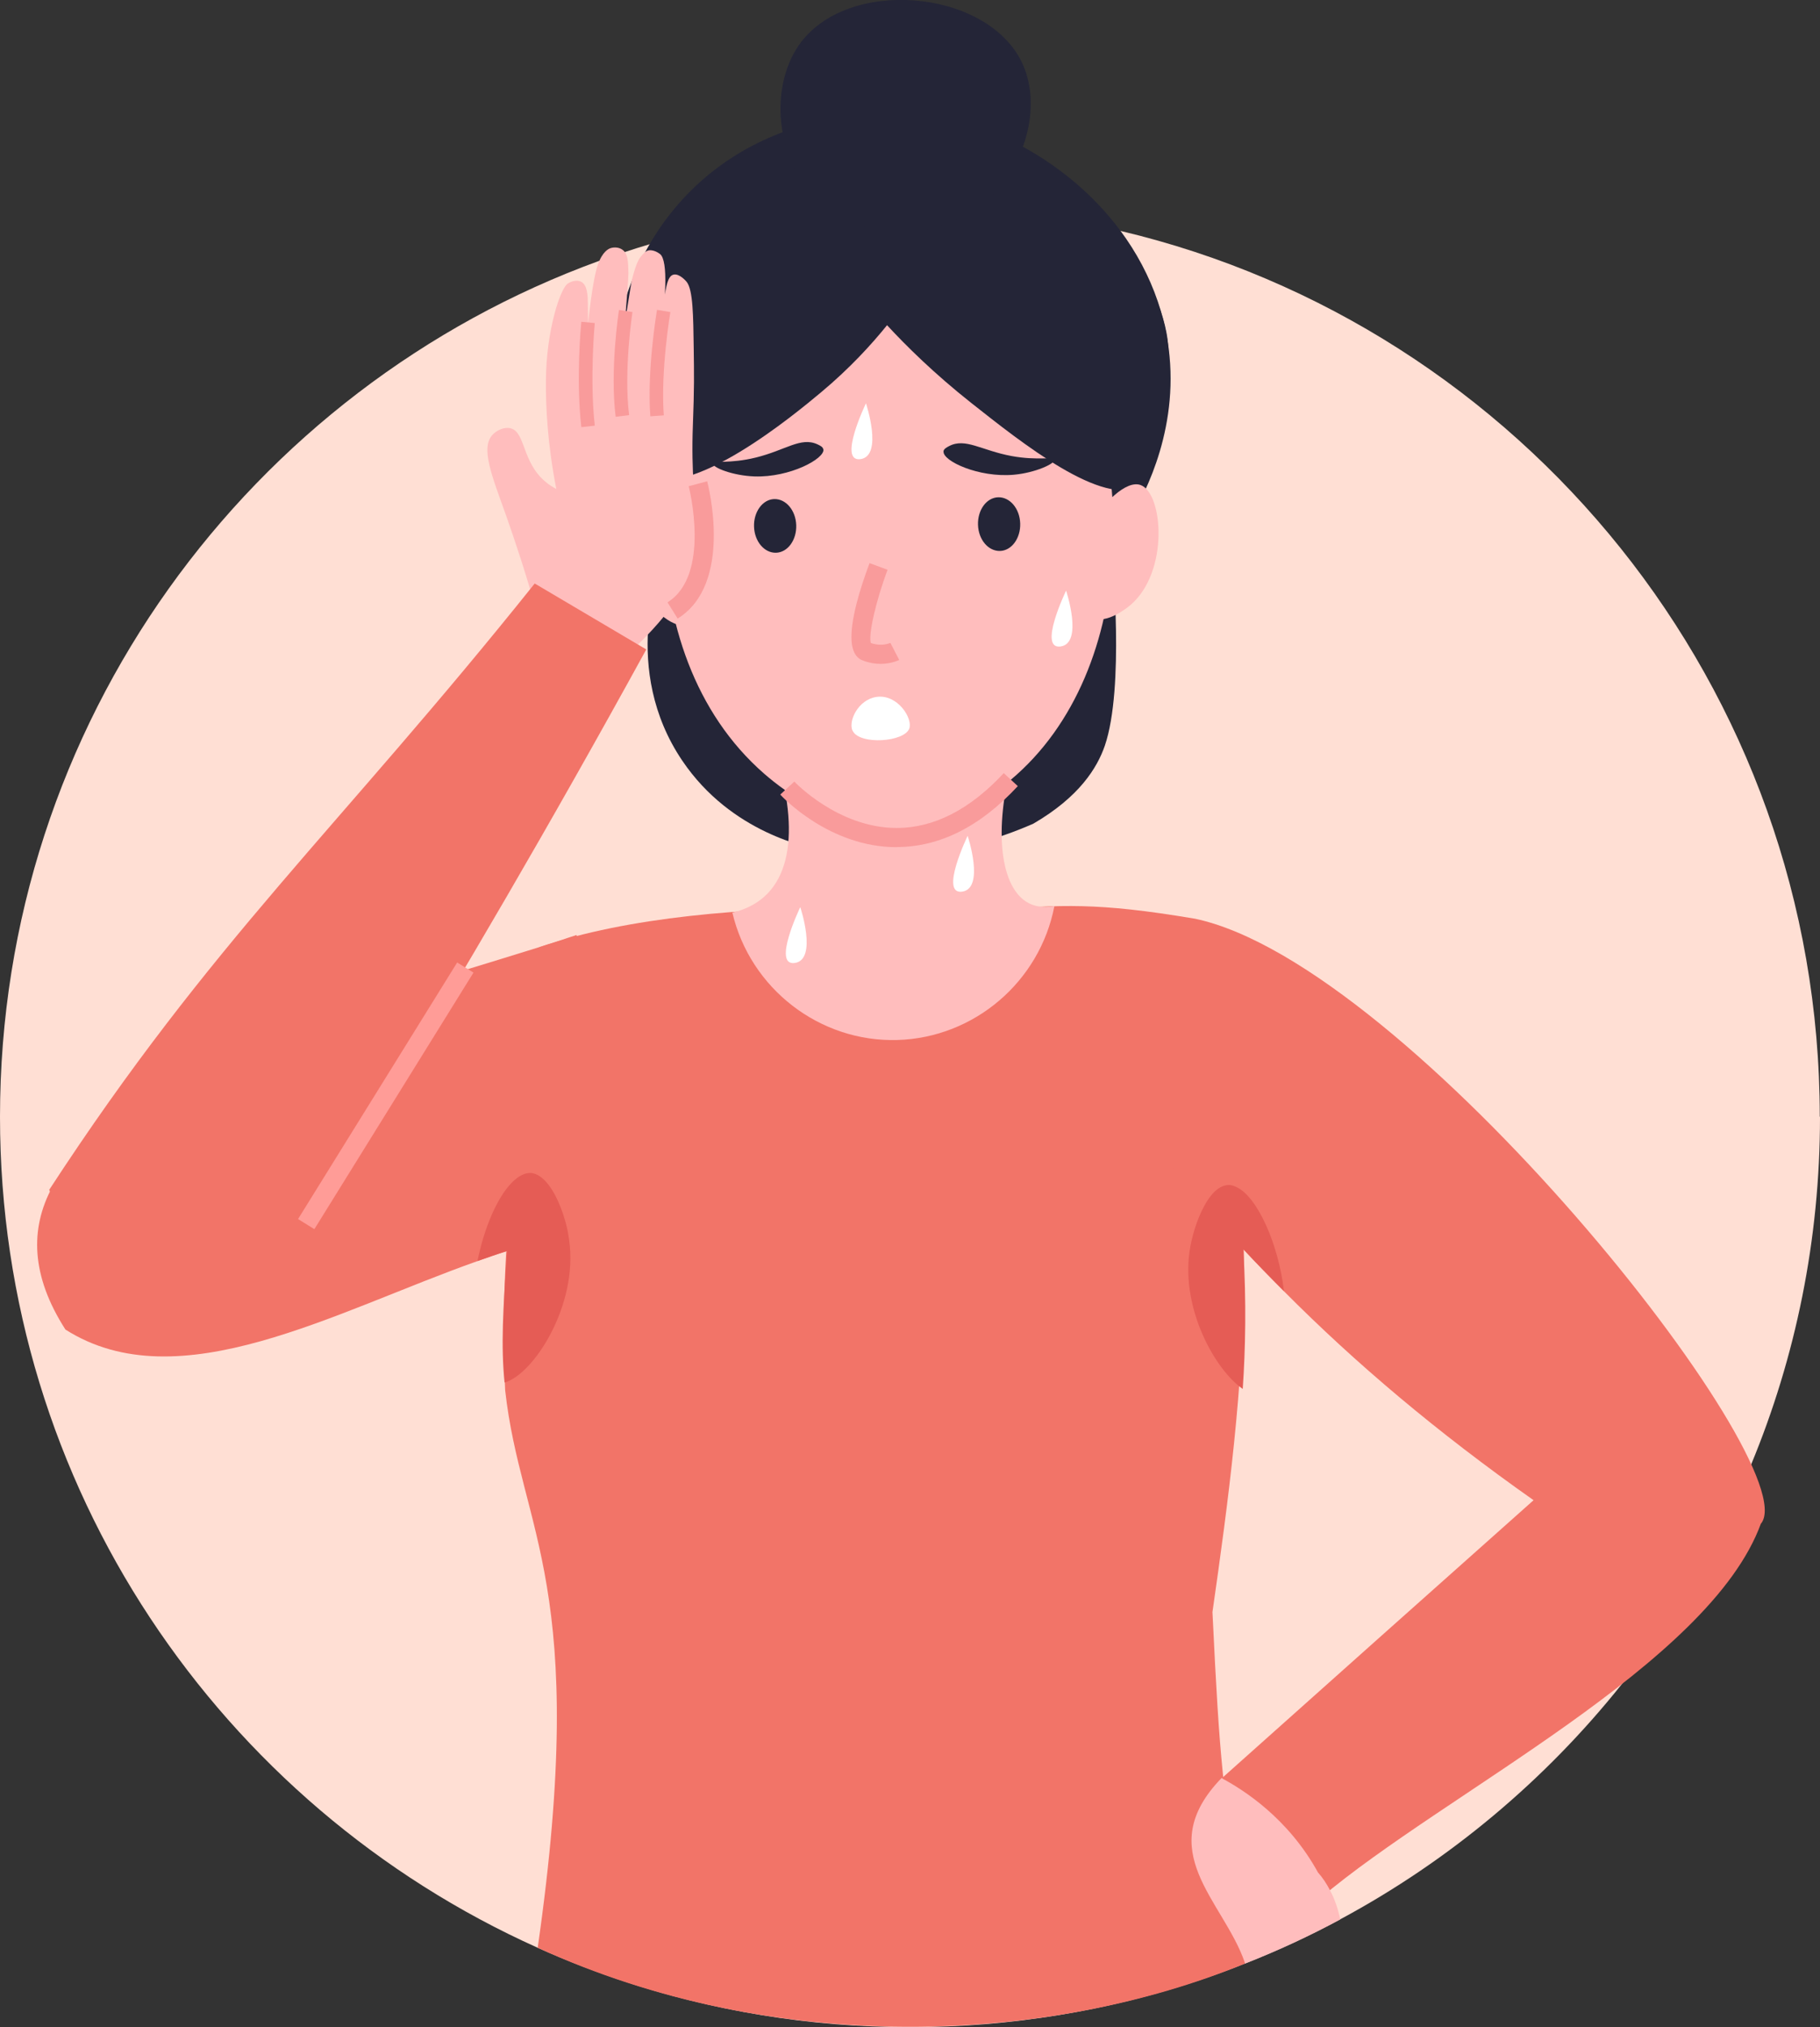 <svg xmlns="http://www.w3.org/2000/svg" id="Layer_2" viewBox="0 0 152.69 170"><rect x="0" y="0" width="152.69" height="170" fill="#333333" stroke="none"/><defs><style>.cls-1{fill:#f99b9b;}.cls-1,.cls-2,.cls-3,.cls-4,.cls-5,.cls-6,.cls-7,.cls-8,.cls-9{stroke-width:0px;}.cls-2{fill:#99c2ff;}.cls-3{fill:#242537;}.cls-4{fill:#ff9c97;}.cls-5{fill:#e55c55;}.cls-6{fill:#fff;}.cls-7{fill:#ffbdbd;}.cls-8{fill:#f27468;}.cls-9{fill:#ffdfd4;}</style></defs><g id="Layer_1-2"><path class="cls-9" d="m152.69,93.65c0,10.32-2.05,20.17-5.77,29.14-2.73,6.66-6.4,12.85-10.83,18.4-6.43,8.07-14.48,14.83-23.64,19.75-2.57,1.39-5.25,2.63-8,3.71-1.24.5-2.51.96-3.78,1.39-7.64,2.56-15.82,3.95-24.32,3.95s-16.67-1.39-24.32-3.95c-2.36-.8-4.67-1.7-6.92-2.71C18.52,151.4,0,124.69,0,93.65,0,60.64,20.96,32.52,50.28,21.87c.72-.26,1.42-.51,2.15-.74.68-.23,1.38-.44,2.07-.65.47-.15.93-.28,1.42-.41h.01c2.85-.8,5.75-1.42,8.72-1.88,1.65-.25,3.3-.46,4.99-.59h.01c2.2-.19,4.43-.3,6.69-.3,1.25,0,2.51.03,3.75.09.59.02,1.16.07,1.75.11h.01c3.99.27,7.88.87,11.67,1.74.17.03.34.07.51.13,33.63,7.97,58.64,38.2,58.64,74.27Z"></path><path class="cls-3" d="m79.06,9.64c-.99-.16-13.54-1.96-21.81,7.09-7.12,7.79-7.98,20.27-1.64,30.17-.29.71-3.56,9.23,1.64,16.9,4.11,6.07,10.62,7.31,11.83,7.52,1.48.25,3.15.43,4.98.43,5.38.02,9.74-1.41,12.63-2.68,3.87-2.25,5.36-4.69,6-6.54,1.67-4.89.62-15.65.62-15.65,0,0,1.12-2.73,1.56-3.49,1.24-2.08,4.23-7.78,3.08-14.84-1.44-8.92-8.89-16.37-18.9-18.9Z"></path><path class="cls-7" d="m61.62,22.36c-7.56,11.87-9.14,32.36,2.48,42.51,2.03,1.77,5.38,4.03,10.6,5.23,2.59-.53,6.52-1.72,10.1-4.71,10.91-9.15,11.06-28.87,2.72-40.57-.67-.94-8.67-11.88-17.17-10.09-4.37.92-6.92,4.79-8.72,7.63Z"></path><path class="cls-3" d="m66.8,44.04c.04,1.24-.71,2.28-1.69,2.31-.98.03-1.81-.94-1.85-2.19-.04-1.24.72-2.28,1.69-2.31.98-.03,1.81.94,1.85,2.19Z"></path><path class="cls-3" d="m85.59,43.89c.04,1.24-.71,2.28-1.69,2.31-.98.03-1.81-.94-1.85-2.19-.04-1.24.71-2.28,1.69-2.31.98-.03,1.81.94,1.85,2.19Z"></path><path class="cls-3" d="m79.16,37.86c-.08.79,2.94,2.21,5.89,1.95,1.8-.16,3.47-.93,3.41-1.26-.05-.29-1.38.1-3.6-.31-2.53-.47-3.87-1.55-5.24-.83-.21.11-.45.24-.47.45Z"></path><path class="cls-3" d="m69.08,37.68c.13.78-2.81,2.37-5.78,2.27-1.81-.06-3.51-.74-3.48-1.07.03-.29,1.39.03,3.58-.51,2.5-.61,3.78-1.76,5.18-1.11.21.1.46.21.49.42Z"></path><path class="cls-2" d="m90.36,20.01c-1.88,1.99-2.58,4.39-1.83,5.9.04.08.67,1.3,1.83,1.42v-7.31Z"></path><path class="cls-3" d="m53.97,39.84c3.84,2.29,12.8-5.18,14.91-6.94,2.42-2.02,4.24-4.02,5.54-5.63,1.58,1.71,3.95,4.06,7.09,6.54,4.12,3.25,11.13,8.86,14.2,6.88.99-.64,1.29-2.12,1.89-5.06,0,0,.76-3.76.36-7.09-.74-6.26-8.9-18.01-21.73-18.68-7.86-.41-15.52,3.43-19.86,9.58-5.17,7.31-6.02,18.24-2.4,20.4Z"></path><path class="cls-3" d="m83.03,16.55c3.15-2.97,4.41-7.92,2.64-11.44-3.04-6.04-14.63-7.04-18.63-1.35-2.58,3.67-2.11,10.32,2.52,13.78,4.19,3.13,9.97,2.29,13.46-.99Z"></path><path class="cls-7" d="m91.6,43.8c.9-1.5,2.87-3.6,4.11-3.12,1.86.71,2.38,7.23-.84,10.03-.15.13-2,1.7-3.27,1.09-1.66-.8-1.76-5.07,0-8Z"></path><path class="cls-7" d="m53.5,49.23c.9,1.5,2.87,3.6,4.11,3.12,1.86-.71,2.38-7.23-.84-10.03-.15-.13-2-1.7-3.27-1.09-1.66.8-1.76,5.07,0,8Z"></path><path class="cls-1" d="m73.88,55.67c-.45,0-.97-.08-1.53-.3-1.4-.55-1.2-3.3.6-8.15l1.51.56c-.99,2.66-1.62,5.45-1.4,6.14.93.32,1.61,0,1.64-.01l.74,1.43s-.65.33-1.56.33Z"></path><path class="cls-8" d="m48.38,78.41v.02c-.31,8.01-.63,16.04-.94,24.05-.02.4-.03.81-.05,1.21-1.57.3-3.19.71-4.85,1.22-.83.26-1.65.55-2.48.84-11.96,4.22-25.06,11.79-34.57,5.74-11.64-18.13,22.41-26.6,39.76-32.07.84-.25,1.64-.51,2.4-.78.17-.05.35-.12.53-.17.07-.02.13-.05.2-.07Z"></path><path class="cls-8" d="m104.44,164.6s.02.05.02.05c-16.58,6.81-39.5,7.78-59.35-1.32,4.37-30.39-1.41-34.85-2.73-46.76-.59-12.03,1.19-23.5,2.88-37.15,14.9-5.08,38.88-3.08,53.91-2.17,7.81,18.88,5.18,39.55,2.55,57.93.65,13.46.75,12.68,2.73,29.43Z"></path><path class="cls-7" d="m45.09,51.53c-.97-3.46-1.91-6.25-2.61-8.24-1.19-3.35-2.21-5.75-1.14-6.85.34-.36.98-.67,1.52-.52,1.23.35.93,2.81,2.88,4.46.37.32.72.51.93.62-.75-3.85-.89-6.98-.87-9.1.03-4.18,1.2-7.68,1.82-8.11.31-.21.79-.35,1.14-.16.53.28.55,1.17.56,1.85.07,4.42-.15,7.02-.15,7.02-.21,2.47-.19,2.47-.2,2.48-.36.02.34-10.33,1.18-12.76.39-1.14.92-1.36,1.07-1.41.31-.1.72-.08,1.01.14.46.33.47,1,.49,1.96,0,.53-.16,2.46-.22,3.2-.03.41-.07.82-.12,1.23-.28,2.7-.71,5.2-1.21,7.49.6-3.74,1.21-7.48,1.81-11.22,0,0,.34-1.54.75-2.05.23-.28.42-.52.73-.57,0,0,.41-.07.91.31,1.44,1.13-1.03,13.75-1.21,13.71-.1-.02.22-.95.79-5.99.15-1.32.54-2.6.76-3.91.18-1.08.3-1.97.8-2.08.5-.11,1.06.56,1.1.61.54.68.55,2.9.59,5.55.03,2.2.05,3.3-.07,6.46-.31,8,1.42,10.16-.5,13.41-.6,1.01-1.65,2.29-1.87,2.56-1.39,1.7-2.74,2.94-3.74,3.77-2.31-1.28-4.62-2.56-6.94-3.84Z"></path><path class="cls-8" d="m4.13,99.77c13.63-20.91,24.2-30.18,40.73-50.84,3.12,1.84,6.24,3.68,9.36,5.53-8.27,15.07-15.77,27.78-21.91,37.86-11.06,20.51-20.49,25.79-28.18,7.45Z"></path><path class="cls-8" d="m147.74,127.74c-4.3,11.84-26.61,22.64-36.97,31.43-2.6-1.69-6.67-6.43-8.15-9.74v-.03c-.05-.1-.1-.2-.13-.28.03-.03.07-.07.1-.08,8.68-7.76,17.38-15.5,26.07-23.24-8.12-5.72-14.97-11.51-20.94-17.52-1.16-1.16-2.3-2.33-3.41-3.52v-.02c-1.12-1.21-2.22-2.41-3.26-3.64-6.8-7.81-12.47-15.98-17.86-24.79,0-.02-.02-.02-.02-.03,5.91-.38,8.72-.65,17.09.76,17.98,3.8,51.34,45.83,47.49,50.71Z"></path><path class="cls-7" d="m112.45,160.95c-2.57,1.39-5.25,2.63-8,3.71,0-.01-.01-.03-.01-.05-.01-.01-.01-.03-.01-.05-1.78-5.17-7.85-9.37-1.94-15.47.02.02.06.03.1.07,1.75.95,5.47,3.29,7.98,7.85.39.44.73.95,1,1.48.4.74.68,1.57.87,2.45Z"></path><path class="cls-7" d="m61.44,76.52c1.5,6.39,7.33,10.88,13.85,10.69,6.43-.19,11.94-4.87,13.17-11.23-1,.17-1.68,0-2.14-.24-2.39-1.21-3.01-6.08-1.36-12.09-6.54.14-13.08.27-19.63.41,1.68,6,1.12,11.27-3.88,12.47Z"></path><path class="cls-1" d="m75.22,71.04h-.01c-5.63,0-9.59-4.23-9.75-4.41l1.18-1.09s3.66,3.89,8.59,3.89h0c3.13,0,6.15-1.55,8.98-4.6l1.18,1.09c-3.14,3.39-6.56,5.11-10.16,5.11Z"></path><rect class="cls-4" x="19.7" y="91.1" width="25.32" height="1.61" transform="translate(-62.79 70.93) rotate(-58.18)"></rect><path class="cls-1" d="m56.85,51.87l-.85-1.36c3.68-2.28,1.8-9.66,1.78-9.74l1.55-.41c.09.35,2.21,8.61-2.48,11.51Z"></path><path class="cls-1" d="m48.77,35.82c-.46-4.08-.02-8.64,0-8.84l1.13.11s-.44,4.64,0,8.6l-1.13.13Z"></path><path class="cls-1" d="m51.65,34.95c-.49-3.91.25-8.75.28-8.96l1.13.18s-.75,4.89-.28,8.64l-1.13.14Z"></path><path class="cls-1" d="m54.56,34.92c-.29-3.9.53-8.73.56-8.94l1.12.19s-.83,4.9-.55,8.66l-1.14.08Z"></path><path class="cls-5" d="m104.31,104.74c.26,4.45.18,8.39-.05,11.73-2.32-1.6-5.14-6.67-4.47-11.48.17-1.24.63-2.76,1.26-3.9.53-.98,1.21-1.67,1.97-1.72.23-.02.46.05.71.17,1.77.81,3.54,4.83,3.99,8.73-1.16-1.16-2.3-2.33-3.41-3.52Z"></path><path class="cls-5" d="m42.33,115.94c-.31-3.16-.13-6.02.21-11.02v-.02c-.83.26-1.65.55-2.48.84.55-2.76,1.67-5.38,2.91-6.6.51-.51,1.03-.79,1.54-.78,1.31.07,2.38,2.12,2.93,4.1.15.53.25,1.06.31,1.54.78,5.51-3.06,11.33-5.43,11.93Z"></path><path class="cls-6" d="m89.44,49.53s-2.39,4.95-.46,4.68c1.93-.28.46-4.68.46-4.68Z"></path><path class="cls-6" d="m81.18,70.09s-2.39,4.95-.46,4.68c1.93-.28.46-4.68.46-4.68Z"></path><path class="cls-6" d="m72.65,33.82s-2.39,4.95-.46,4.68.46-4.68.46-4.68Z"></path><path class="cls-6" d="m67.14,76.07s-2.39,4.95-.46,4.68c1.93-.28.46-4.68.46-4.68Z"></path><path class="cls-6" d="m71.53,61.29c-.39-.8.46-2.63,2.01-2.85,1.75-.25,3.04,1.78,2.75,2.64-.41,1.16-4.17,1.4-4.75.21Z"></path></g></svg>
